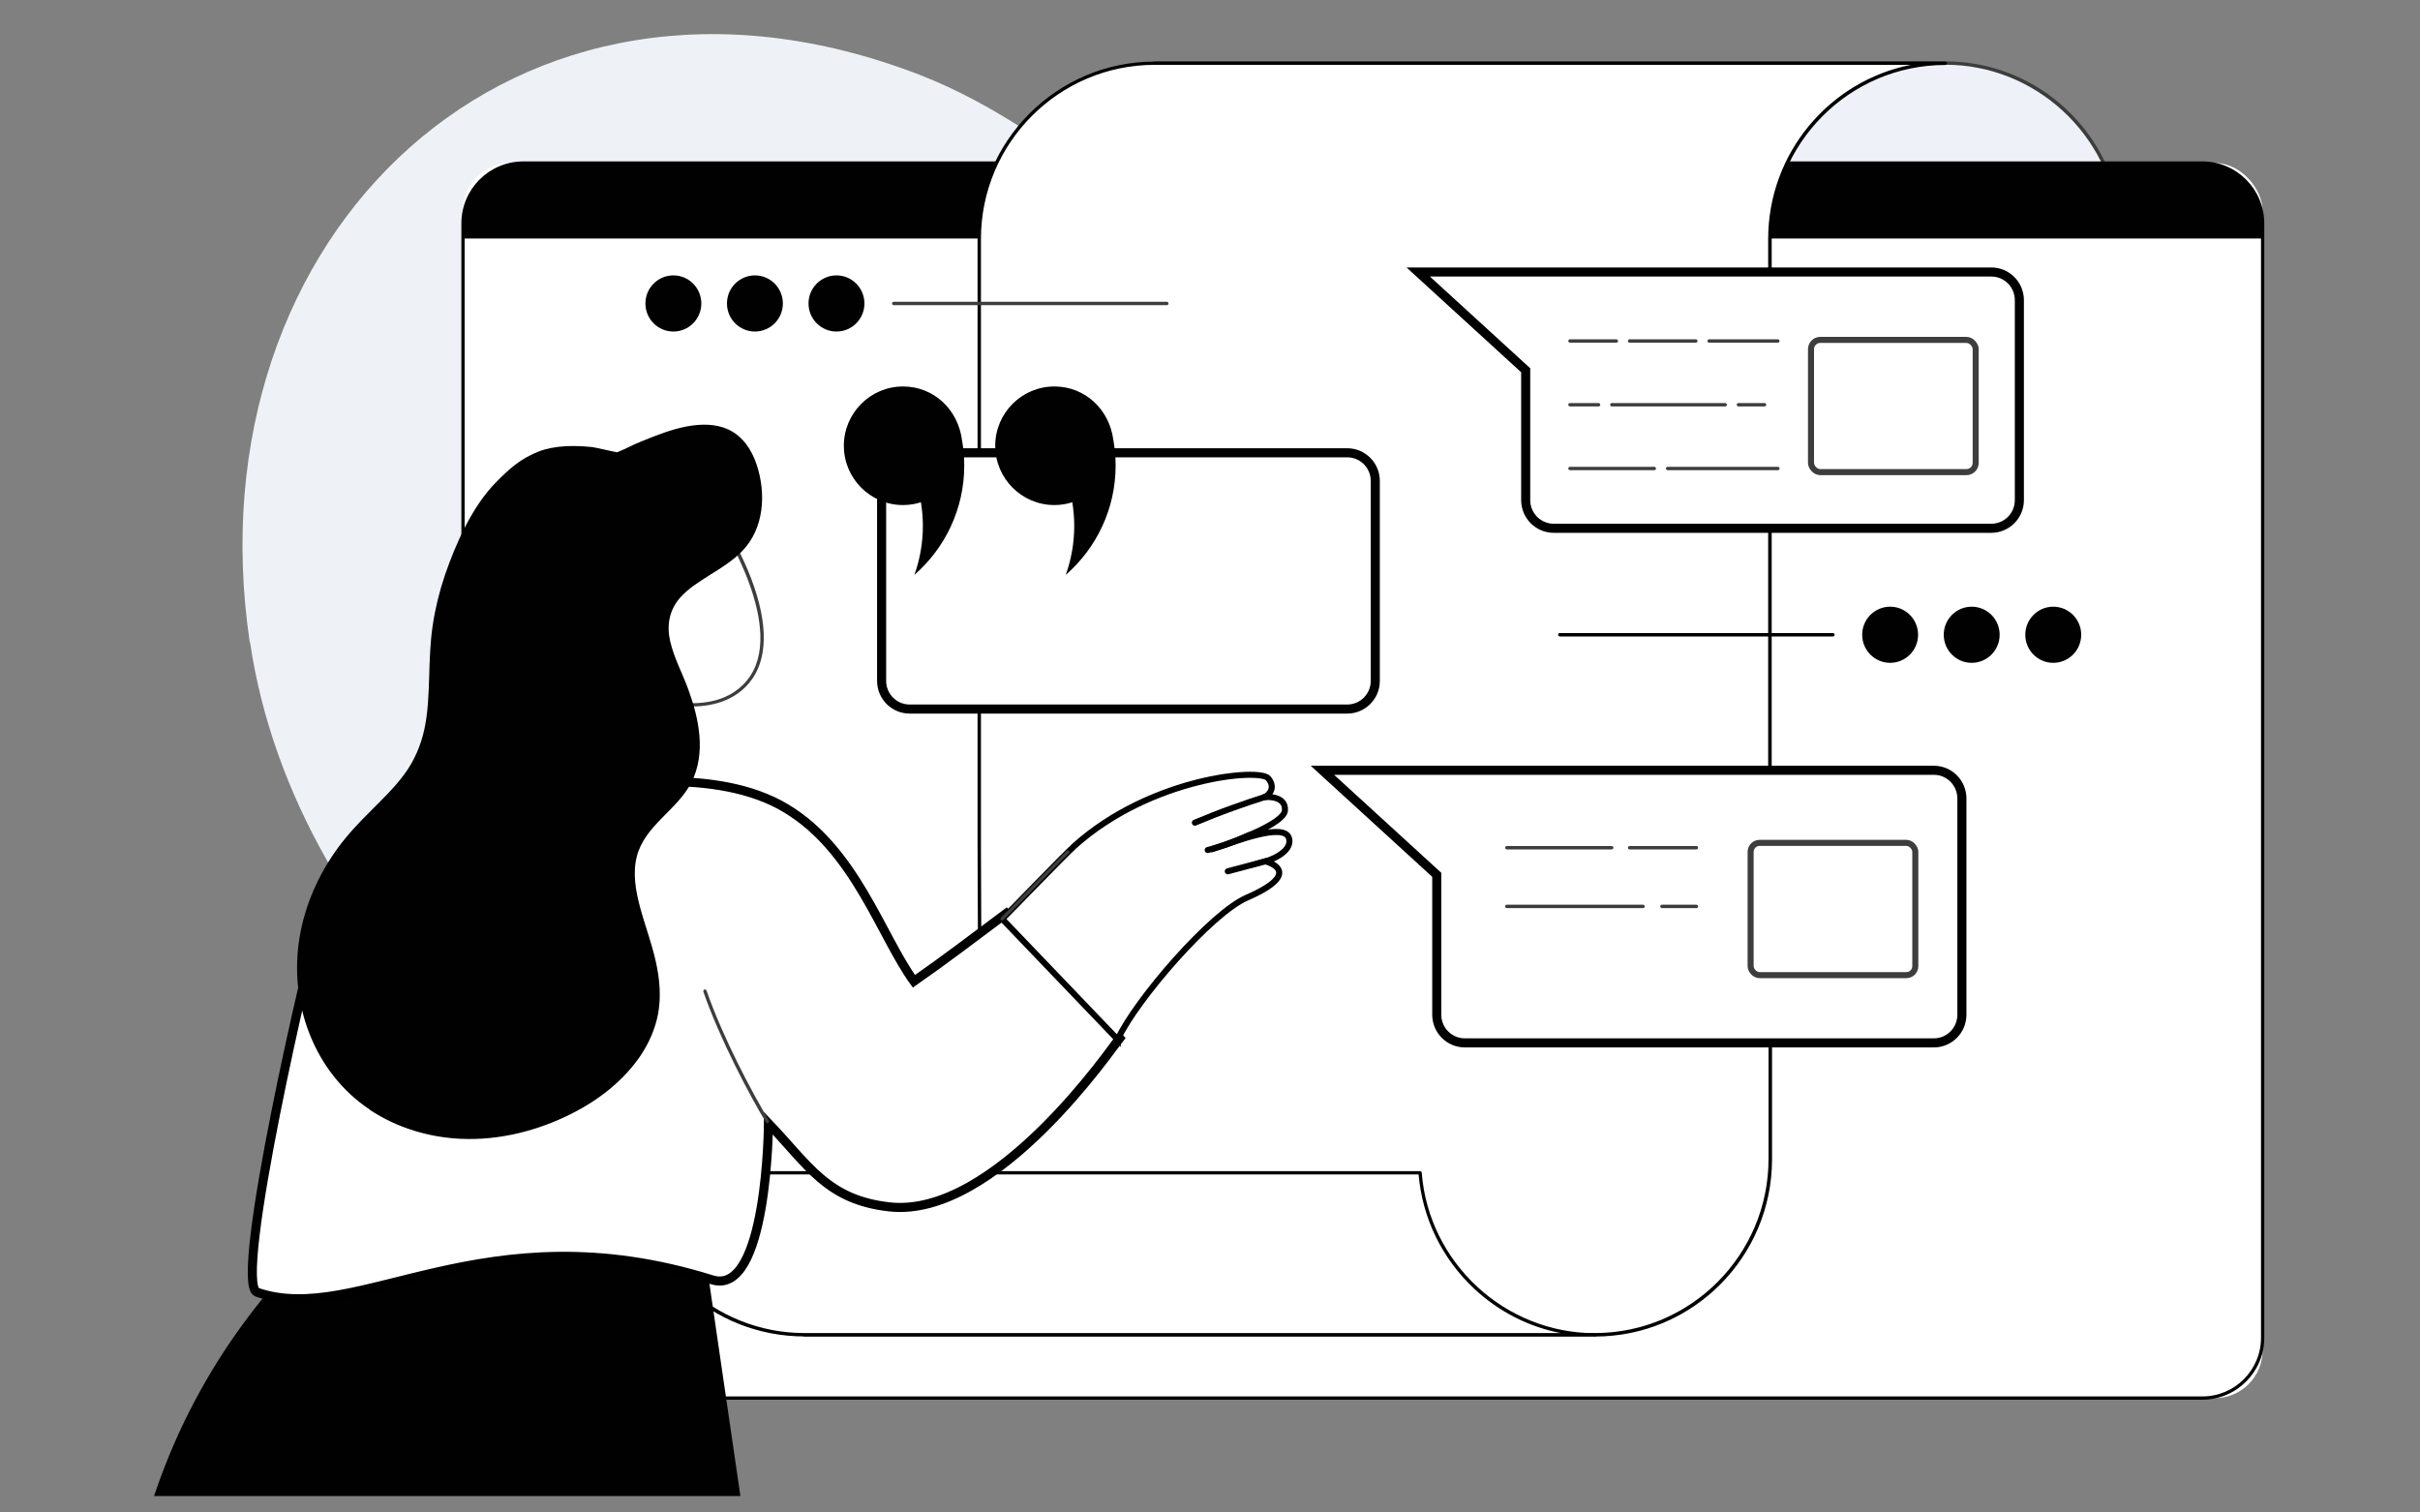 <?xml version="1.0" encoding="UTF-8"?>
<svg id="Layer_1" xmlns="http://www.w3.org/2000/svg" width="200" height="125" viewBox="0 0 200 125">
  <rect x="0" y="0" width="200" height="125" fill="#808080" stroke="none"/>
  <path d="M20.67,53.11c7.41,50.03,95.18,83.83,130.78,44.03,13.61-15.19,25.79-50.16-.41-64.13-4.23-2.25-8.88-3.58-13.65-4.06-9.25-.94-17.63-.44-26.93-2.91-13.42-3.57-21.53-14.86-34.52-19.88C42.55-6.69,15.64,19.38,20.64,53.07l.03.03Z" style="fill: #eef1f6;"/>
  <g id="Press">
    <g>
      <g>
        <path d="M109.88,18.6c-.58-7.49-6.83-13.38-14.45-13.38h65.34c7.62,0,13.87,5.89,14.45,13.38h-65.34,0Z" style="fill: #eef1f7;"/>
        <path d="M175.22,18.74h-65.34c-.07,0-.13-.06-.14-.13-.57-7.43-6.86-13.26-14.31-13.26-.07,0-.14-.06-.14-.14s.06-.14.14-.14h65.34c3.71,0,7.25,1.39,9.96,3.92,2.7,2.51,4.34,5.92,4.63,9.59,0,.04,0,.07-.04.1s-.07.05-.1.05h0ZM110.01,18.46h65.07c-.65-7.36-6.9-13.11-14.3-13.11h-62.5c2.65.52,5.1,1.77,7.11,3.64,2.67,2.49,4.31,5.84,4.62,9.47h0Z" style="fill: #3d3d3d;"/>
      </g>
      <g>
        <rect x="38.26" y="13.47" width="148.73" height="102.08" rx="3.94" ry="3.94" style="fill: #fff;"/>
        <path d="M186.99,19.71v-1.24c0-2.76-2.23-4.99-4.98-4.99H43.24c-2.75,0-4.98,2.23-4.98,4.99v1.24h148.73Z" style="fill: #010101;"/>
        <path d="M182,115.68H43.25c-2.83,0-5.12-2.3-5.12-5.12V18.46c0-2.83,2.3-5.12,5.12-5.12h138.76c2.83,0,5.12,2.3,5.12,5.12v92.1c0,2.83-2.3,5.12-5.12,5.12h0ZM43.25,13.61c-2.67,0-4.85,2.17-4.85,4.85v92.1c0,2.67,2.17,4.85,4.85,4.85h138.76c2.67,0,4.85-2.17,4.85-4.85V18.46c0-2.67-2.17-4.85-4.85-4.85H43.25Z" style="fill: #010101;"/>
      </g>
      <g>
        <g>
          <path d="M160.77,5.22c-8.01,0-14.49,6.5-14.49,14.53v50.16l.03,7.77v18.11c0,8.02-6.49,14.53-14.49,14.53h-65.34c8.01,0,14.49-6.5,14.49-14.53v-18.11l-.03-7.77V19.75c0-8.02,6.49-14.53,14.49-14.53h65.34Z" style="fill: #fff;"/>
          <path d="M131.81,110.45h-65.34c-.07,0-.14-.06-.14-.14s.06-.14.14-.14c7.91,0,14.35-6.46,14.35-14.39v-18.11l-.03-7.77V19.75c0-8.09,6.56-14.66,14.64-14.66h65.34c.07,0,.14.06.14.14s-.06.14-.14.14c-7.91,0-14.35,6.46-14.35,14.39v50.16l.03,7.77v18.11c0,8.09-6.56,14.66-14.64,14.66h0ZM69.31,110.17h62.5c7.91,0,14.35-6.46,14.35-14.39v-18.11l-.03-7.77V19.75c0-7.11,5.08-13.06,11.79-14.39h-62.5c-7.91,0-14.35,6.46-14.35,14.39v50.16l.03,7.77v18.11c0,7.11-5.08,13.06-11.79,14.39h0Z" style="fill: #010101;"/>
        </g>
        <g>
          <path d="M131.81,110.31c-7.62,0-13.87-5.89-14.45-13.38H52.02c.58,7.49,6.83,13.38,14.45,13.38h65.35Z" style="fill: #fff;"/>
          <path d="M131.81,110.45h-65.34c-3.71,0-7.25-1.39-9.96-3.92-2.7-2.51-4.34-5.92-4.63-9.59,0-.04,0-.07.04-.1.03-.03.07-.05.1-.05h65.34c.07,0,.13.06.14.13.57,7.43,6.86,13.26,14.31,13.26.07,0,.14.06.14.14s-.06.14-.14.14h0ZM52.17,97.06c.65,7.36,6.9,13.11,14.3,13.11h62.5c-2.65-.52-5.1-1.77-7.11-3.64-2.67-2.49-4.31-5.84-4.62-9.47H52.17Z" style="fill: #010101;"/>
        </g>
        <g>
          <path d="M164.57,43.79h-26.68c-.07,0-.14-.06-.14-.14s.06-.14.14-.14h26.68c1.2,0,2.18-.98,2.18-2.19v-16.52c0-1.21-.98-2.19-2.18-2.19h-26.68c-.07,0-.14-.06-.14-.14s.06-.14.14-.14h26.68c1.36,0,2.46,1.11,2.46,2.47v16.52c0,1.36-1.1,2.47-2.46,2.47h0Z" style="fill: #3d3d3d;"/>
          <path d="M164.57,22.48h-47.36l8.88,8.12v10.73c0,1.29,1.04,2.33,2.32,2.33h36.16c1.28,0,2.32-1.04,2.32-2.33v-16.52c0-1.29-1.04-2.33-2.32-2.33Z" style="fill: #fff; stroke: #000; stroke-miterlimit: 10; stroke-width: .75px;"/>
          <rect x="149.67" y="28.09" width="13.61" height="10.93" rx=".77" ry=".77" style="fill: #fff; stroke: #3d3d3d; stroke-miterlimit: 10; stroke-width: .5px;"/>
          <g>
            <path d="M146.93,28.32h-5.68c-.07,0-.14-.06-.14-.14s.06-.14.14-.14h5.68c.07,0,.14.06.14.14s-.06.14-.14.14Z" style="fill: #3d3d3d;"/>
            <path d="M140.15,28.32h-5.47c-.07,0-.14-.06-.14-.14s.06-.14.14-.14h5.47c.07,0,.14.06.14.14s-.06.14-.14.14Z" style="fill: #3d3d3d;"/>
            <path d="M133.58,28.32h-3.83c-.07,0-.14-.06-.14-.14s.06-.14.14-.14h3.83c.07,0,.14.06.14.14s-.06.14-.14.14Z" style="fill: #3d3d3d;"/>
            <path d="M145.83,33.59h-2.16c-.07,0-.14-.06-.14-.14s.06-.14.14-.14h2.16c.07,0,.14.06.14.14s-.06.14-.14.14Z" style="fill: #3d3d3d;"/>
            <path d="M142.58,33.59h-9.37c-.07,0-.14-.06-.14-.14s.06-.14.14-.14h9.37c.07,0,.14.06.14.14s-.06.14-.14.14Z" style="fill: #3d3d3d;"/>
            <path d="M132.11,33.59h-2.36c-.07,0-.14-.06-.14-.14s.06-.14.14-.14h2.36c.07,0,.14.06.14.14s-.06.14-.14.14Z" style="fill: #3d3d3d;"/>
            <path d="M146.93,38.86h-9.11c-.07,0-.14-.06-.14-.14s.06-.14.14-.14h9.11c.07,0,.14.06.14.14s-.06.14-.14.14Z" style="fill: #3d3d3d;"/>
            <path d="M136.72,38.86h-6.97c-.07,0-.14-.06-.14-.14s.06-.14.14-.14h6.97c.07,0,.14.06.14.14s-.06.14-.14.14Z" style="fill: #3d3d3d;"/>
          </g>
        </g>
        <path d="M88.27,58.73h-13.08c-1.36,0-2.46-1.11-2.46-2.47v-16.52c0-1.36,1.1-2.47,2.46-2.47h15.71c.07,0,.14.06.14.14s-.06.14-.14.14h-15.71c-1.2,0-2.18.98-2.18,2.19v16.52c0,1.21.98,2.19,2.18,2.19h13.08c.07,0,.14.06.14.14s-.06.14-.14.14Z" style="fill: #3d3d3d;"/>
        <path d="M111.34,37.42h-36.16c-1.28,0-2.32,1.04-2.32,2.33v16.52c0,1.29,1.04,2.33,2.32,2.33h36.16c1.28,0,2.32-1.04,2.32-2.33v-16.52c0-1.29-1.04-2.33-2.32-2.33Z" style="fill: #fff; stroke: #000; stroke-miterlimit: 10; stroke-width: .75px;"/>
        <g>
          <path d="M92.01,36.35c-.33-2.51-2.33-4.41-4.87-4.41-2.7,0-4.89,2.2-4.89,4.9s2.19,4.9,4.89,4.9c.52,0,1.01-.08,1.48-.23.1.64.16,1.29.16,1.95,0,1.42-.25,2.79-.7,4.05,2.52-2.2,4.12-5.43,4.12-9.04,0-.72-.07-1.44-.19-2.13h0Z" style="fill: #010101;"/>
          <path d="M79.5,36.35c-.33-2.51-2.33-4.41-4.87-4.41-2.7,0-4.89,2.2-4.89,4.9s2.19,4.9,4.89,4.9c.52,0,1.01-.08,1.48-.23.1.64.16,1.29.16,1.95,0,1.42-.25,2.79-.7,4.05,2.52-2.2,4.12-5.43,4.12-9.04,0-.72-.07-1.44-.19-2.13h0Z" style="fill: #010101;"/>
        </g>
        <g>
          <path d="M159.82,86.33h-21.68c-.07,0-.14-.06-.14-.14s.06-.14.14-.14h21.68c1.2,0,2.18-.98,2.18-2.19v-17.87c0-1.21-.98-2.19-2.18-2.19h-21.76c-.07,0-.14-.06-.14-.14s.06-.14.14-.14h21.76c1.36,0,2.46,1.11,2.46,2.47v17.87c0,1.36-1.1,2.47-2.46,2.47Z" style="fill: #3d3d3d;"/>
          <path d="M159.82,63.66h-50.53l9.45,8.64v11.56c0,1.29,1.04,2.33,2.32,2.33h38.76c1.28,0,2.32-1.04,2.32-2.33v-17.87c0-1.29-1.04-2.33-2.32-2.33Z" style="fill: #fff; stroke: #000; stroke-miterlimit: 10; stroke-width: .75px;"/>
          <rect x="144.68" y="69.66" width="13.61" height="10.93" rx=".74" ry=".74" style="fill: #fff; stroke: #3d3d3d; stroke-miterlimit: 10; stroke-width: .5px;"/>
          <g>
            <path d="M135.79,75.05h-11.26c-.07,0-.14-.06-.14-.14s.06-.14.14-.14h11.26c.07,0,.14.06.14.14s-.06.14-.14.14Z" style="fill: #3d3d3d;"/>
            <path d="M140.2,75.05h-2.85c-.07,0-.14-.06-.14-.14s.06-.14.14-.14h2.85c.07,0,.14.06.14.14s-.06.14-.14.14Z" style="fill: #3d3d3d;"/>
          </g>
          <g>
            <path d="M133.2,70.2h-8.67c-.07,0-.14-.06-.14-.14s.06-.14.14-.14h8.67c.07,0,.14.06.14.14s-.06.14-.14.14Z" style="fill: #3d3d3d;"/>
            <path d="M140.2,70.2h-5.52c-.07,0-.14-.06-.14-.14s.06-.14.14-.14h5.52c.07,0,.14.06.14.14s-.06.14-.14.14Z" style="fill: #3d3d3d;"/>
          </g>
        </g>
        <g>
          <g>
            <ellipse cx="169.69" cy="52.46" rx="2.31" ry="2.32" style="fill: #010101;"/>
            <ellipse cx="162.95" cy="52.46" rx="2.31" ry="2.32" style="fill: #010101;"/>
            <ellipse cx="156.21" cy="52.46" rx="2.31" ry="2.32" style="fill: #010101;"/>
          </g>
          <path d="M151.48,52.6h-22.57c-.07,0-.14-.06-.14-.14s.06-.14.14-.14h22.57c.07,0,.14.06.14.14s-.06.14-.14.14Z" style="fill: #010101;"/>
        </g>
        <g>
          <g>
            <ellipse cx="55.65" cy="25.08" rx="2.31" ry="2.32" style="fill: #010101;"/>
            <ellipse cx="62.39" cy="25.08" rx="2.31" ry="2.32" style="fill: #010101;"/>
            <ellipse cx="69.13" cy="25.08" rx="2.31" ry="2.32" style="fill: #010101;"/>
          </g>
          <path d="M96.43,25.22h-22.57c-.07,0-.14-.06-.14-.14s.06-.14.14-.14h22.57c.07,0,.14.06.14.14s-.06.14-.14.14Z" style="fill: #3d3d3d;"/>
        </g>
      </g>
    </g>
    <g>
      <path d="M12.73,123.64c.73-2.18,1.66-4.49,2.85-6.86,4.86-9.67,11.81-15.94,16.95-19.69l25.5,4.88c1.05,7.22,2.11,14.44,3.16,21.67H12.73Z" style="fill: #010101;"/>
      <g>
        <g>
          <path d="M26.75,74.74c.45-1.47,4.11-6.1,5.02-7.33,2.1-2.85,10.49-1.66,14.01-2.06,4.41-.49,13.41-2.04,19.22,1.48,5.69,3.44,7.81,10.51,10.53,14.27,2.68-1.87,4.83-3.52,7.63-5.61l9.37,10.31c-.5.61-10.23,14.95-19.05,13.94-5.14-.58-6.67-3.45-9.97-6.9,0,0-.07,14.37-4.66,12.93-18.94-5.93-29.28,3.9-37.6,1.03-2.02-.7,4.23-27.9,5.52-32.07h0Z" style="fill: #fff; stroke: #000; stroke-miterlimit: 10; stroke-width: .75px;"/>
          <path d="M63.43,92.84s-.09-.02-.12-.07c-1.36-2.23-3.85-6.96-5.18-10.81-.02-.07.01-.15.08-.18.07-.02.15.01.18.08,1.32,3.83,3.81,8.53,5.16,10.75.04.07.02.15-.05.19-.02.01-.05.02-.07.02h0Z" style="fill: #3d3d3d;"/>
        </g>
        <g>
          <path d="M92.37,85.9c1.57-3.34,7.74-10.44,10.67-11.71,4.92-2.14,1.56-3,1.56-3,0,0,2.21-.65,1.94-1.87-.31-1.43-4.52.27-5.88.69-.37.12-.6.2-.6.2,0,0,.23-.08.6-.2,1.51-.5,5.44-1.98,5.53-3.01.12-1.29-1.65-1.13-1.65-1.13,0,0,1.06-.57.28-1.54-.7-.87-9.73-.06-16,5.56-.89.8-5.29,5.38-5.99,6.06l9.54,9.96h0Z" style="fill: #fff; stroke: #000; stroke-miterlimit: 10; stroke-width: .5px;"/>
          <path d="M82.82,76.08s-.07-.01-.1-.04c-.06-.06-.05-.14,0-.2.24-.23.92-.93,1.72-1.75,1.25-1.29,2.81-2.89,3.71-3.78.06-.06.14-.05.2,0,.06.06.05.14,0,.2-.9.88-2.46,2.49-3.71,3.77-.83.85-1.48,1.52-1.72,1.75-.03.03-.06.04-.1.04h0Z" style="fill: #3d3d3d;"/>
        </g>
      </g>
      <g>
        <g>
          <path d="M59.36,42.77s6.12,9.17,2.47,13.57c-3.65,4.4-12.12-.11-12.12-.11,0,0,4.35-15.57,9.64-13.46Z" style="fill: #fff;"/>
          <path d="M57.13,58.4c-.85,0-1.77-.11-2.76-.33-2.56-.57-4.7-1.71-4.73-1.72-.06-.03-.08-.1-.07-.16.13-.46,3.21-11.34,7.41-13.42.82-.4,1.63-.45,2.42-.14.03,0,.05.03.07.05.01.02,1.55,2.34,2.62,5.16,1.43,3.77,1.37,6.73-.15,8.57-1.08,1.31-2.72,1.98-4.81,1.98h0ZM49.88,56.16c.96.48,8.52,4.1,11.84.09,3.43-4.14-2.05-12.74-2.46-13.37-.7-.27-1.42-.22-2.15.14-3.87,1.92-6.89,11.97-7.24,13.13h0Z" style="fill: #3d3d3d;"/>
        </g>
        <path d="M30.56,91.72c2.24,1.49,4.91,2.29,7.59,2.4,3.15.13,6.29-.67,9.09-2.08,2.24-1.13,4.31-2.73,5.72-4.83.67-1.01,1.17-2.14,1.41-3.33.29-1.48.15-2.99-.18-4.45-.34-1.52-.9-2.98-1.3-4.48-.36-1.34-.61-2.8-.26-4.17.66-2.58,3.37-3.84,4.52-6.14,1.21-2.4.62-5.24-.26-7.65-.49-1.34-1.19-2.62-1.51-4.02-.29-1.28-.07-2.53.79-3.53.7-.81,1.65-1.38,2.54-1.95.92-.57,1.85-1.15,2.61-1.93,1.84-1.87,2.01-4.78,1.21-7.17-.41-1.22-1.14-2.34-2.33-2.89-1.07-.5-2.29-.47-3.43-.26-1.28.24-2.48.72-3.69,1.21-1.1.44-.98.48-2.08.93-.27-.04-1.78-.4-2.05-.43-1.45-.15-3.1-.16-4.47.38-1.51.6-2.43,1.46-3.44,2.48-1.99,1.99-3.36,5.08-4.27,7.72-.46,1.36-.8,2.75-1.01,4.16-.21,1.41-.25,2.83-.29,4.25-.05,1.44-.09,2.88-.39,4.29-.29,1.36-.83,2.62-1.65,3.74-.82,1.12-1.83,2.08-2.8,3.06-.97.96-1.9,1.94-2.71,3.05-1.59,2.18-2.72,4.72-3.16,7.38-.91,5.39,1.17,11.17,5.81,14.25h0Z" style="fill: #010101;"/>
      </g>
    </g>
  </g>
  <path d="M104.59,65.85c-.86.27-1.75.57-2.66.9-1.12.4-2.18.82-3.18,1.24" style="fill: none; stroke: #000; stroke-linecap: round; stroke-linejoin: round; stroke-width: .5px;"/>
  <path d="M103.23,69.02c-.78.37-1.66.73-2.65,1.02-.26.08-.51.14-.77.21" style="fill: none; stroke: #000; stroke-linecap: round; stroke-linejoin: round; stroke-width: .5px;"/>
  <path d="M104.59,71.18l-3.12.83" style="fill: none; stroke: #000; stroke-linecap: round; stroke-linejoin: round; stroke-width: .5px;"/>
</svg>